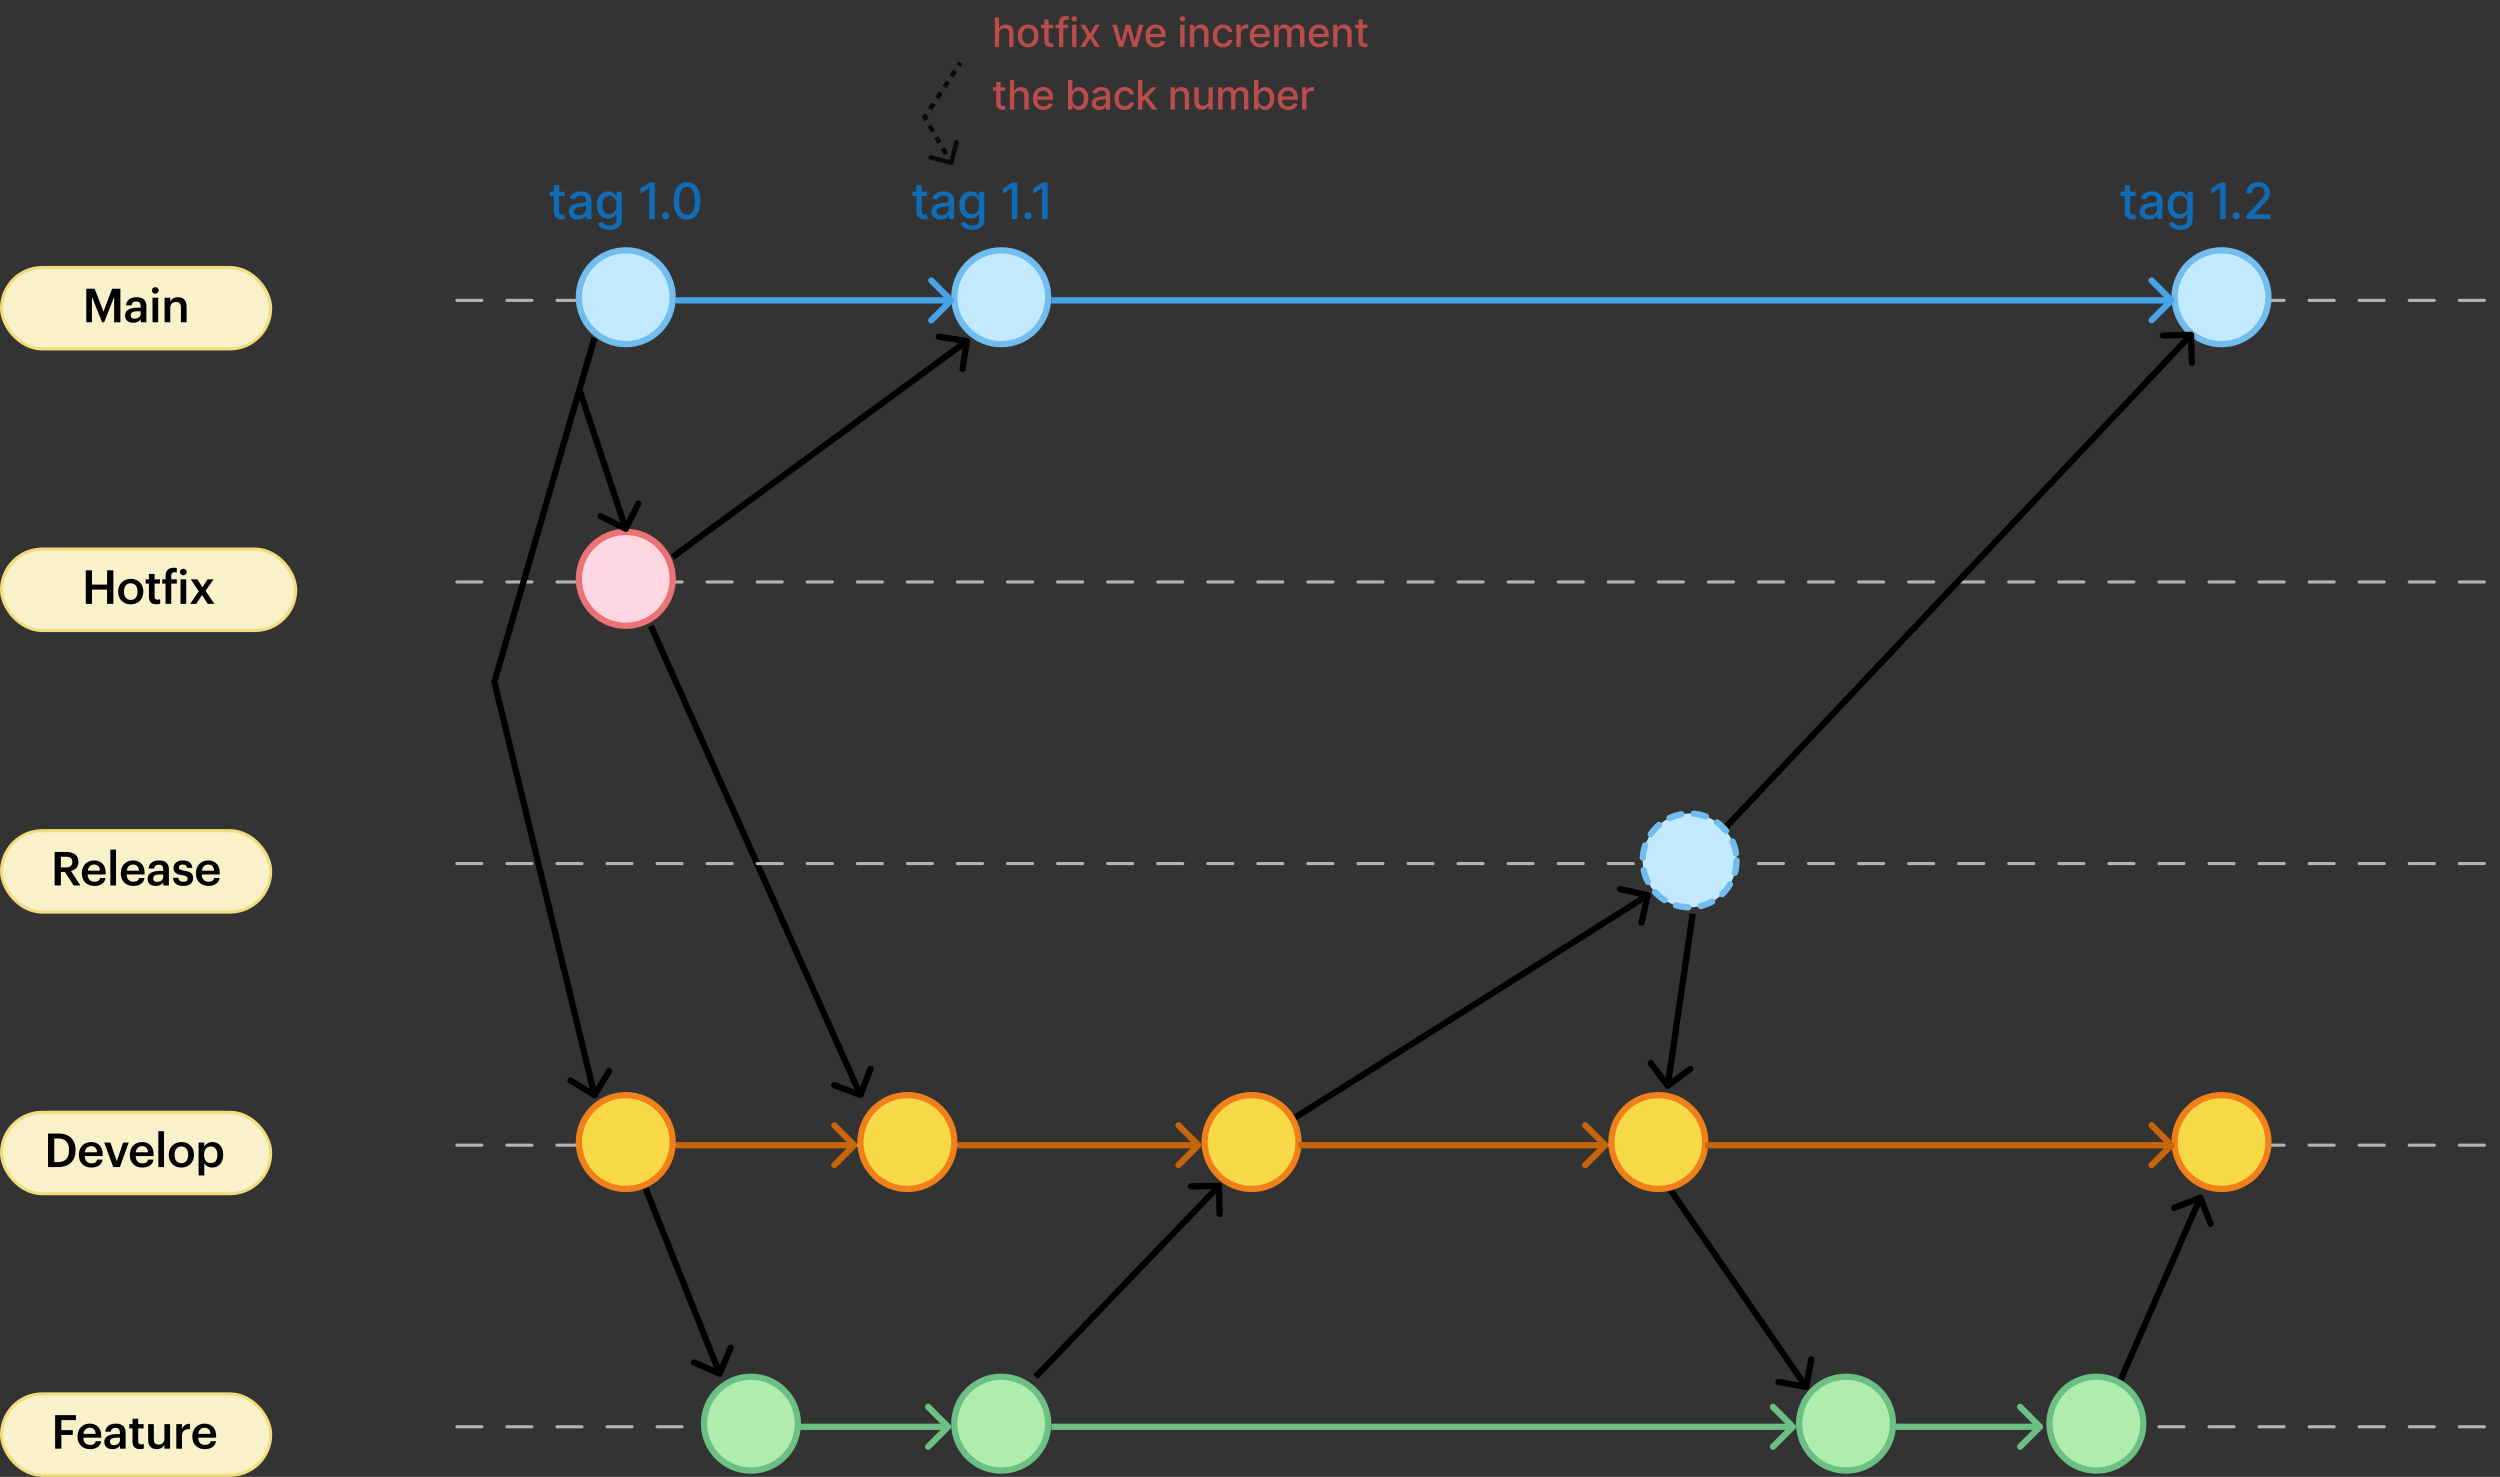 <svg width="799" height="472" viewBox="0 0 799 472" fill="none" xmlns="http://www.w3.org/2000/svg">
<rect x="0" y="0" width="799" height="472" fill="#333333" stroke="none"/>
<rect x="0.5" y="85.5" width="86" height="26" rx="13" fill="#F9F1CA" stroke="#F1DD7D"/>
<path d="M27.582 103V92.275H30.253L33.072 99.595L35.833 92.275H38.472V103H36.477V94.9L33.282 103H32.638L29.383 94.9V103H27.582ZM42.594 103.15C41.154 103.15 39.969 102.46 39.969 100.825C39.969 98.995 41.739 98.335 43.989 98.335H44.964V97.93C44.964 96.88 44.604 96.355 43.539 96.355C42.594 96.355 42.129 96.805 42.039 97.585H40.284C40.434 95.755 41.889 94.99 43.644 94.99C45.399 94.99 46.779 95.71 46.779 97.855V103H44.994V102.04C44.484 102.715 43.794 103.15 42.594 103.15ZM43.029 101.845C44.139 101.845 44.964 101.26 44.964 100.255V99.475H44.034C42.654 99.475 41.769 99.79 41.769 100.75C41.769 101.41 42.129 101.845 43.029 101.845ZM48.739 103V95.155H50.554V103H48.739ZM49.624 93.865C49.024 93.865 48.544 93.415 48.544 92.83C48.544 92.23 49.024 91.78 49.624 91.78C50.224 91.78 50.704 92.23 50.704 92.83C50.704 93.415 50.224 93.865 49.624 93.865ZM52.602 103V95.155H54.416V96.4C54.791 95.635 55.661 94.99 56.952 94.99C58.526 94.99 59.636 95.905 59.636 98.065V103H57.822V98.23C57.822 97.045 57.342 96.505 56.261 96.505C55.242 96.505 54.416 97.135 54.416 98.38V103H52.602Z" fill="black"/>
<path d="M146 96H798" stroke="#B3B3B3" stroke-linecap="round" stroke-linejoin="bevel" stroke-dasharray="8 8"/>
<circle cx="200" cy="95" r="15" fill="#C2E9FD" stroke="#72BDEF" stroke-width="2" stroke-linecap="round"/>
<circle cx="320" cy="95" r="15" fill="#C2E9FD" stroke="#72BDEF" stroke-width="2" stroke-linecap="round"/>
<circle cx="710" cy="95" r="15" fill="#C2E9FD" stroke="#72BDEF" stroke-width="2" stroke-linecap="round"/>
<path d="M304.707 96.707C305.098 96.317 305.098 95.683 304.707 95.293L298.343 88.929C297.953 88.538 297.319 88.538 296.929 88.929C296.538 89.32 296.538 89.953 296.929 90.343L302.586 96L296.929 101.657C296.538 102.047 296.538 102.681 296.929 103.071C297.319 103.462 297.953 103.462 298.343 103.071L304.707 96.707ZM216 97H304V95H216V97Z" fill="#45A3E6"/>
<path d="M694.707 96.707C695.098 96.317 695.098 95.683 694.707 95.293L688.343 88.929C687.953 88.538 687.319 88.538 686.929 88.929C686.538 89.32 686.538 89.953 686.929 90.343L692.586 96L686.929 101.657C686.538 102.047 686.538 102.681 686.929 103.071C687.319 103.462 687.953 103.462 688.343 103.071L694.707 96.707ZM336 97H694V95H336V97Z" fill="#45A3E6"/>
<rect x="0.5" y="175.5" width="94" height="26" rx="13" fill="#F9F1CA"/>
<rect x="0.5" y="175.5" width="94" height="26" rx="13" stroke="#F1DD7D"/>
<path d="M27.412 193V182.275H29.407V186.835H34.221V182.275H36.231V193H34.221V188.44H29.407V193H27.412ZM41.798 191.74C43.148 191.74 43.958 190.735 43.958 189.13V189.025C43.958 187.405 43.148 186.415 41.798 186.415C40.448 186.415 39.623 187.39 39.623 189.01V189.13C39.623 190.735 40.418 191.74 41.798 191.74ZM41.783 193.15C39.473 193.15 37.763 191.545 37.763 189.16V189.04C37.763 186.61 39.488 184.99 41.798 184.99C44.093 184.99 45.818 186.595 45.818 188.995V189.115C45.818 191.56 44.093 193.15 41.783 193.15ZM49.963 193.135C48.403 193.135 47.593 192.295 47.593 190.81V186.52H46.543V185.155H47.593V183.43H49.408V185.155H51.133V186.52H49.408V190.645C49.408 191.335 49.738 191.65 50.308 191.65C50.668 191.65 50.938 191.605 51.193 191.5V192.94C50.908 193.045 50.518 193.135 49.963 193.135ZM52.907 193V186.52H51.842V185.155H52.907V184.105C52.907 182.38 53.852 181.45 55.517 181.45C55.967 181.45 56.222 181.495 56.507 181.585V182.995C56.297 182.905 56.072 182.875 55.742 182.875C55.022 182.875 54.722 183.355 54.722 184.03V185.155H56.507V186.52H54.722V193H52.907ZM57.701 193V185.155H59.516V193H57.701ZM58.586 183.865C57.986 183.865 57.506 183.415 57.506 182.83C57.506 182.23 57.986 181.78 58.586 181.78C59.186 181.78 59.666 182.23 59.666 182.83C59.666 183.415 59.186 183.865 58.586 183.865ZM60.798 193L63.529 188.98L60.978 185.155H63.078L64.713 187.69L66.334 185.155H68.239L65.704 188.845L68.508 193H66.394L64.564 190.165L62.688 193H60.798Z" fill="black"/>
<path d="M146 186H798" stroke="#B3B3B3" stroke-linecap="round" stroke-linejoin="bevel" stroke-dasharray="8 8"/>
<circle cx="200" cy="185" r="15" fill="#FFD7E2" stroke="#EC7375" stroke-width="2" stroke-linecap="round"/>
<path d="M199.553 169.894C200.047 170.141 200.647 169.941 200.894 169.447L204.919 161.397C205.166 160.903 204.966 160.303 204.472 160.056C203.978 159.809 203.377 160.009 203.13 160.503L199.553 167.658L192.397 164.081C191.903 163.834 191.303 164.034 191.056 164.528C190.809 165.022 191.009 165.623 191.503 165.87L199.553 169.894ZM184.051 124.316L199.051 169.316L200.949 168.684L185.949 123.684L184.051 124.316Z" fill="black"/>
<path d="M309.988 109.152C310.072 108.606 309.698 108.095 309.152 108.012L300.256 106.647C299.71 106.563 299.199 106.938 299.116 107.484C299.032 108.03 299.407 108.54 299.952 108.624L307.86 109.837L306.647 117.744C306.563 118.29 306.938 118.801 307.484 118.884C308.03 118.968 308.54 118.593 308.624 118.048L309.988 109.152ZM215.592 178.806L309.592 109.806L308.408 108.194L214.408 177.194L215.592 178.806Z" fill="black"/>
<path d="M274.643 350.934C275.159 351.131 275.737 350.873 275.934 350.357L279.149 341.951C279.347 341.435 279.088 340.857 278.572 340.66C278.057 340.463 277.479 340.721 277.281 341.237L274.423 348.709L266.951 345.851C266.435 345.653 265.857 345.912 265.66 346.428C265.463 346.943 265.721 347.521 266.237 347.719L274.643 350.934ZM207.087 200.408L274.087 350.408L275.913 349.592L208.913 199.592L207.087 200.408Z" fill="black"/>
<path d="M229.606 439.919C230.114 440.137 230.702 439.902 230.919 439.394L234.464 431.122C234.682 430.614 234.447 430.026 233.939 429.809C233.432 429.591 232.844 429.826 232.626 430.334L229.475 437.687L222.122 434.536C221.614 434.318 221.026 434.553 220.809 435.061C220.591 435.568 220.826 436.156 221.334 436.374L229.606 439.919ZM205.072 379.371L229.072 439.371L230.928 438.629L206.928 378.629L205.072 379.371Z" fill="black"/>
<path d="M390.583 378.98C390.571 378.428 390.115 377.989 389.563 378L380.564 378.182C380.012 378.193 379.574 378.65 379.585 379.202C379.596 379.754 380.053 380.193 380.605 380.182L388.603 380.02L388.765 388.018C388.776 388.571 389.233 389.009 389.785 388.998C390.337 388.987 390.776 388.53 390.765 387.978L390.583 378.98ZM331.721 440.693L390.304 379.693L388.862 378.307L330.279 439.307L331.721 440.693Z" fill="black"/>
<path d="M527.589 286.355C527.711 285.817 527.374 285.281 526.835 285.159L518.058 283.168C517.519 283.046 516.984 283.384 516.861 283.922C516.739 284.461 517.077 284.997 517.615 285.119L525.417 286.888L523.648 294.69C523.526 295.229 523.863 295.764 524.402 295.887C524.94 296.009 525.476 295.671 525.598 295.132L527.589 286.355ZM411.533 359.846L527.147 286.98L526.081 285.288L410.467 358.154L411.533 359.846Z" fill="black"/>
<path d="M701.259 106.97C701.244 106.418 700.783 105.983 700.231 105.999L691.235 106.254C690.683 106.27 690.248 106.73 690.264 107.282C690.279 107.834 690.74 108.269 691.292 108.254L699.288 108.027L699.515 116.023C699.531 116.576 699.991 117.01 700.543 116.995C701.095 116.979 701.53 116.519 701.515 115.967L701.259 106.97ZM538.456 279.708L700.987 107.686L699.533 106.312L537.002 278.335L538.456 279.708Z" fill="black"/>
<path d="M532.198 347.598C532.529 348.041 533.155 348.132 533.598 347.802L540.812 342.42C541.254 342.09 541.345 341.463 541.015 341.02C540.685 340.578 540.058 340.487 539.616 340.817L533.204 345.601L528.42 339.188C528.09 338.746 527.463 338.655 527.02 338.985C526.578 339.315 526.487 339.942 526.817 340.384L532.198 347.598ZM540.01 291.856L532.01 346.856L533.99 347.144L541.99 292.144L540.01 291.856Z" fill="black"/>
<path d="M577.087 444.277C577.63 444.378 578.151 444.018 578.251 443.475L579.884 434.625C579.984 434.082 579.625 433.56 579.082 433.46C578.539 433.36 578.017 433.719 577.917 434.262L576.466 442.129L568.599 440.678C568.056 440.578 567.534 440.937 567.434 441.48C567.334 442.023 567.693 442.545 568.236 442.645L577.087 444.277ZM532.176 379.567L576.444 443.861L578.092 442.727L533.824 378.433L532.176 379.567Z" fill="black"/>
<path d="M704.166 382.39C703.964 381.876 703.384 381.622 702.87 381.824L694.489 385.105C693.975 385.306 693.721 385.886 693.923 386.401C694.124 386.915 694.704 387.169 695.218 386.967L702.668 384.051L705.584 391.5C705.786 392.014 706.366 392.268 706.88 392.067C707.394 391.865 707.648 391.285 707.447 390.771L704.166 382.39ZM670.265 460.646L704.151 383.156L702.318 382.354L668.432 459.844L670.265 460.646Z" fill="black"/>
<path d="M158 217.912L157.04 217.633L156.965 217.889L157.028 218.148L158 217.912ZM189.479 350.854C189.951 351.141 190.566 350.992 190.854 350.521L195.54 342.837C195.828 342.366 195.679 341.75 195.207 341.463C194.736 341.175 194.121 341.324 193.833 341.796L189.667 348.626L182.837 344.46C182.366 344.172 181.75 344.321 181.463 344.793C181.175 345.264 181.324 345.879 181.796 346.167L189.479 350.854ZM189.04 107.72L157.04 217.633L158.96 218.192L190.96 108.28L189.04 107.72ZM157.028 218.148L189.028 350.235L190.972 349.765L158.972 217.677L157.028 218.148Z" fill="black"/>
<rect x="0.5" y="265.5" width="86" height="26" rx="13" fill="#F9F1CA" stroke="#F1DD7D"/>
<path d="M17.466 283V272.275H21.066C23.421 272.275 25.071 273.235 25.071 275.425V275.485C25.071 277.165 24.021 278.02 22.686 278.365L25.701 283H23.541L20.736 278.665H19.461V283H17.466ZM19.461 277.24H21.066C22.401 277.24 23.106 276.67 23.106 275.53V275.47C23.106 274.24 22.341 273.82 21.066 273.82H19.461V277.24ZM30.137 283.15C27.827 283.15 26.162 281.635 26.162 279.16V279.04C26.162 276.61 27.827 274.99 30.062 274.99C32.012 274.99 33.767 276.145 33.767 278.95V279.475H28.022C28.082 280.96 28.832 281.8 30.182 281.8C31.277 281.8 31.847 281.365 31.982 280.6H33.737C33.482 282.25 32.147 283.15 30.137 283.15ZM28.052 278.26H31.967C31.877 276.91 31.187 276.31 30.062 276.31C28.967 276.31 28.232 277.045 28.052 278.26ZM35.269 283V271.525H37.084V283H35.269ZM42.581 283.15C40.271 283.15 38.606 281.635 38.606 279.16V279.04C38.606 276.61 40.271 274.99 42.506 274.99C44.456 274.99 46.211 276.145 46.211 278.95V279.475H40.466C40.526 280.96 41.276 281.8 42.626 281.8C43.721 281.8 44.291 281.365 44.426 280.6H46.181C45.926 282.25 44.591 283.15 42.581 283.15ZM40.496 278.26H44.411C44.321 276.91 43.631 276.31 42.506 276.31C41.411 276.31 40.676 277.045 40.496 278.26ZM49.795 283.15C48.355 283.15 47.17 282.46 47.17 280.825C47.17 278.995 48.94 278.335 51.19 278.335H52.165V277.93C52.165 276.88 51.805 276.355 50.74 276.355C49.795 276.355 49.33 276.805 49.24 277.585H47.485C47.635 275.755 49.09 274.99 50.845 274.99C52.6 274.99 53.98 275.71 53.98 277.855V283H52.195V282.04C51.685 282.715 50.995 283.15 49.795 283.15ZM50.23 281.845C51.34 281.845 52.165 281.26 52.165 280.255V279.475H51.235C49.855 279.475 48.97 279.79 48.97 280.75C48.97 281.41 49.33 281.845 50.23 281.845ZM58.581 283.15C56.556 283.15 55.37 282.22 55.295 280.555H57.005C57.096 281.35 57.501 281.815 58.566 281.815C59.541 281.815 59.975 281.47 59.975 280.81C59.975 280.165 59.45 279.925 58.295 279.73C56.225 279.4 55.461 278.815 55.461 277.345C55.461 275.77 56.931 274.99 58.401 274.99C60.005 274.99 61.281 275.59 61.475 277.36H59.795C59.645 276.64 59.24 276.31 58.401 276.31C57.62 276.31 57.156 276.685 57.156 277.24C57.156 277.81 57.531 278.035 58.776 278.245C60.62 278.53 61.715 278.98 61.715 280.645C61.715 282.235 60.59 283.15 58.581 283.15ZM66.593 283.15C64.283 283.15 62.618 281.635 62.618 279.16V279.04C62.618 276.61 64.283 274.99 66.518 274.99C68.468 274.99 70.223 276.145 70.223 278.95V279.475H64.478C64.538 280.96 65.288 281.8 66.638 281.8C67.733 281.8 68.303 281.365 68.438 280.6H70.193C69.938 282.25 68.603 283.15 66.593 283.15ZM64.508 278.26H68.423C68.333 276.91 67.643 276.31 66.518 276.31C65.423 276.31 64.688 277.045 64.508 278.26Z" fill="black"/>
<path d="M146 276H798" stroke="#B3B3B3" stroke-linecap="round" stroke-linejoin="bevel" stroke-dasharray="8 8"/>
<circle cx="540" cy="275" r="15" fill="#C2E9FD" stroke="#72BDEF" stroke-width="2" stroke-linecap="round" stroke-dasharray="4 4"/>
<rect x="0.5" y="355.5" width="86" height="26" rx="13" fill="#F9F1CA" stroke="#F1DD7D"/>
<path d="M17.343 371.425H18.513C20.913 371.425 22.068 370.045 22.068 367.675V367.555C22.068 365.245 21.018 363.85 18.498 363.85H17.343V371.425ZM15.348 373V362.275H18.603C22.338 362.275 24.153 364.405 24.153 367.525V367.66C24.153 370.78 22.338 373 18.573 373H15.348ZM29.191 373.15C26.881 373.15 25.216 371.635 25.216 369.16V369.04C25.216 366.61 26.881 364.99 29.116 364.99C31.066 364.99 32.821 366.145 32.821 368.95V369.475H27.076C27.136 370.96 27.886 371.8 29.236 371.8C30.331 371.8 30.901 371.365 31.036 370.6H32.791C32.536 372.25 31.201 373.15 29.191 373.15ZM27.106 368.26H31.021C30.931 366.91 30.241 366.31 29.116 366.31C28.021 366.31 27.286 367.045 27.106 368.26ZM36.185 373L33.32 365.155H35.27L37.325 371.14L39.35 365.155H41.135L38.3 373H36.185ZM45.472 373.15C43.162 373.15 41.497 371.635 41.497 369.16V369.04C41.497 366.61 43.162 364.99 45.397 364.99C47.347 364.99 49.102 366.145 49.102 368.95V369.475H43.357C43.417 370.96 44.167 371.8 45.517 371.8C46.612 371.8 47.182 371.365 47.317 370.6H49.072C48.817 372.25 47.482 373.15 45.472 373.15ZM43.387 368.26H47.302C47.212 366.91 46.522 366.31 45.397 366.31C44.302 366.31 43.567 367.045 43.387 368.26ZM50.603 373V361.525H52.418V373H50.603ZM57.975 371.74C59.325 371.74 60.135 370.735 60.135 369.13V369.025C60.135 367.405 59.325 366.415 57.975 366.415C56.625 366.415 55.8 367.39 55.8 369.01V369.13C55.8 370.735 56.595 371.74 57.975 371.74ZM57.96 373.15C55.65 373.15 53.94 371.545 53.94 369.16V369.04C53.94 366.61 55.665 364.99 57.975 364.99C60.27 364.99 61.995 366.595 61.995 368.995V369.115C61.995 371.56 60.27 373.15 57.96 373.15ZM63.47 375.685V365.155H65.285V366.415C65.72 365.665 66.695 364.99 67.85 364.99C69.815 364.99 71.33 366.445 71.33 368.98V369.1C71.33 371.62 69.875 373.15 67.85 373.15C66.605 373.15 65.705 372.535 65.285 371.77V375.685H63.47ZM67.4 371.71C68.735 371.71 69.47 370.81 69.47 369.13V369.01C69.47 367.27 68.57 366.415 67.385 366.415C66.125 366.415 65.225 367.27 65.225 369.01V369.13C65.225 370.885 66.08 371.71 67.4 371.71Z" fill="black"/>
<path d="M146 366H798" stroke="#B3B3B3" stroke-linecap="round" stroke-linejoin="bevel" stroke-dasharray="8 8"/>
<circle cx="200" cy="365" r="15" fill="#F7D847" stroke="#F0801A" stroke-width="2" stroke-linecap="round"/>
<circle cx="290" cy="365" r="15" fill="#F7D847" stroke="#F0801A" stroke-width="2" stroke-linecap="round"/>
<circle cx="400" cy="365" r="15" fill="#F7D847" stroke="#F0801A" stroke-width="2" stroke-linecap="round"/>
<circle cx="530" cy="365" r="15" fill="#F7D847" stroke="#F0801A" stroke-width="2" stroke-linecap="round"/>
<circle cx="710" cy="365" r="15" fill="#F7D847" stroke="#F0801A" stroke-width="2" stroke-linecap="round"/>
<rect x="0.5" y="445.5" width="86" height="26" rx="13" fill="#F9F1CA" stroke="#F1DD7D"/>
<path d="M17.611 463V452.275H24.256V453.865H19.606V457.06H23.266V458.605H19.606V463H17.611ZM28.744 463.15C26.434 463.15 24.769 461.635 24.769 459.16V459.04C24.769 456.61 26.434 454.99 28.669 454.99C30.619 454.99 32.374 456.145 32.374 458.95V459.475H26.629C26.689 460.96 27.439 461.8 28.789 461.8C29.884 461.8 30.454 461.365 30.589 460.6H32.344C32.089 462.25 30.754 463.15 28.744 463.15ZM26.659 458.26H30.574C30.484 456.91 29.794 456.31 28.669 456.31C27.574 456.31 26.839 457.045 26.659 458.26ZM35.958 463.15C34.518 463.15 33.333 462.46 33.333 460.825C33.333 458.995 35.103 458.335 37.353 458.335H38.328V457.93C38.328 456.88 37.968 456.355 36.903 456.355C35.958 456.355 35.493 456.805 35.403 457.585H33.648C33.798 455.755 35.253 454.99 37.008 454.99C38.763 454.99 40.143 455.71 40.143 457.855V463H38.358V462.04C37.848 462.715 37.158 463.15 35.958 463.15ZM36.393 461.845C37.503 461.845 38.328 461.26 38.328 460.255V459.475H37.398C36.018 459.475 35.133 459.79 35.133 460.75C35.133 461.41 35.493 461.845 36.393 461.845ZM44.728 463.135C43.169 463.135 42.358 462.295 42.358 460.81V456.52H41.309V455.155H42.358V453.43H44.173V455.155H45.898V456.52H44.173V460.645C44.173 461.335 44.504 461.65 45.074 461.65C45.434 461.65 45.703 461.605 45.959 461.5V462.94C45.673 463.045 45.283 463.135 44.728 463.135ZM50.056 463.15C48.511 463.15 47.356 462.265 47.356 460.18V455.155H49.171V459.97C49.171 461.155 49.666 461.695 50.716 461.695C51.691 461.695 52.546 461.065 52.546 459.82V455.155H54.361V463H52.546V461.77C52.156 462.535 51.331 463.15 50.056 463.15ZM56.348 463V455.155H58.163V456.625C58.658 455.635 59.393 455.05 60.713 455.035V456.73C59.123 456.745 58.163 457.255 58.163 458.92V463H56.348ZM65.448 463.15C63.138 463.15 61.473 461.635 61.473 459.16V459.04C61.473 456.61 63.138 454.99 65.373 454.99C67.323 454.99 69.078 456.145 69.078 458.95V459.475H63.333C63.393 460.96 64.143 461.8 65.493 461.8C66.588 461.8 67.158 461.365 67.293 460.6H69.048C68.793 462.25 67.458 463.15 65.448 463.15ZM63.363 458.26H67.278C67.188 456.91 66.498 456.31 65.373 456.31C64.278 456.31 63.543 457.045 63.363 458.26Z" fill="black"/>
<path d="M146 456H798" stroke="#B3B3B3" stroke-linecap="round" stroke-linejoin="bevel" stroke-dasharray="8 8"/>
<path d="M303.707 456.707C304.098 456.317 304.098 455.683 303.707 455.293L297.343 448.929C296.953 448.538 296.319 448.538 295.929 448.929C295.538 449.319 295.538 449.953 295.929 450.343L301.586 456L295.929 461.657C295.538 462.047 295.538 462.681 295.929 463.071C296.319 463.462 296.953 463.462 297.343 463.071L303.707 456.707ZM246 457H303V455H246V457Z" fill="#6CC083"/>
<path d="M652.707 456.707C653.098 456.317 653.098 455.683 652.707 455.293L646.343 448.929C645.953 448.538 645.319 448.538 644.929 448.929C644.538 449.319 644.538 449.953 644.929 450.343L650.586 456L644.929 461.657C644.538 462.047 644.538 462.681 644.929 463.071C645.319 463.462 645.953 463.462 646.343 463.071L652.707 456.707ZM595 457H652V455H595V457Z" fill="#6CC083"/>
<path d="M573.707 456.707C574.098 456.317 574.098 455.683 573.707 455.293L567.343 448.929C566.953 448.538 566.319 448.538 565.929 448.929C565.538 449.319 565.538 449.953 565.929 450.343L571.586 456L565.929 461.657C565.538 462.047 565.538 462.681 565.929 463.071C566.319 463.462 566.953 463.462 567.343 463.071L573.707 456.707ZM336 457H573V455H336V457Z" fill="#6CC083"/>
<circle cx="240" cy="455" r="15" fill="#AEEDAE" stroke="#6CC083" stroke-width="2" stroke-linecap="round"/>
<circle cx="320" cy="455" r="15" fill="#AEEDAE" stroke="#6CC083" stroke-width="2" stroke-linecap="round"/>
<circle cx="590" cy="455" r="15" fill="#AEEDAE" stroke="#6CC083" stroke-width="2" stroke-linecap="round"/>
<circle cx="670" cy="455" r="15" fill="#AEEDAE" stroke="#6CC083" stroke-width="2" stroke-linecap="round"/>
<path d="M180.494 61.273V62.636H175.727V61.273H180.494ZM177.005 59.182H178.704V67.438C178.704 67.767 178.753 68.015 178.852 68.182C178.95 68.345 179.077 68.456 179.233 68.517C179.392 68.574 179.564 68.602 179.75 68.602C179.886 68.602 180.005 68.593 180.108 68.574C180.21 68.555 180.289 68.54 180.346 68.528L180.653 69.932C180.555 69.97 180.414 70.008 180.233 70.046C180.051 70.087 179.823 70.11 179.551 70.114C179.104 70.121 178.687 70.042 178.301 69.875C177.914 69.708 177.602 69.451 177.363 69.102C177.125 68.754 177.005 68.316 177.005 67.79V59.182ZM184.737 70.193C184.184 70.193 183.684 70.091 183.237 69.886C182.79 69.678 182.436 69.377 182.174 68.983C181.917 68.589 181.788 68.106 181.788 67.534C181.788 67.042 181.883 66.636 182.072 66.318C182.262 66 182.517 65.748 182.839 65.562C183.161 65.377 183.521 65.237 183.919 65.142C184.316 65.047 184.722 64.975 185.135 64.926C185.657 64.865 186.082 64.816 186.407 64.778C186.733 64.737 186.97 64.671 187.118 64.579C187.265 64.489 187.339 64.341 187.339 64.136V64.097C187.339 63.6 187.199 63.216 186.919 62.943C186.642 62.67 186.229 62.534 185.68 62.534C185.108 62.534 184.657 62.661 184.328 62.915C184.002 63.165 183.777 63.443 183.652 63.75L182.055 63.386C182.245 62.856 182.521 62.428 182.885 62.102C183.252 61.773 183.674 61.534 184.152 61.386C184.629 61.235 185.131 61.159 185.657 61.159C186.006 61.159 186.375 61.201 186.765 61.284C187.159 61.364 187.527 61.511 187.868 61.727C188.212 61.943 188.495 62.252 188.714 62.653C188.934 63.051 189.044 63.568 189.044 64.204V70H187.385V68.807H187.316C187.207 69.026 187.042 69.242 186.822 69.454C186.602 69.667 186.32 69.843 185.976 69.983C185.631 70.123 185.218 70.193 184.737 70.193ZM185.106 68.829C185.576 68.829 185.977 68.737 186.311 68.551C186.648 68.365 186.904 68.123 187.078 67.824C187.256 67.521 187.345 67.197 187.345 66.852V65.727C187.284 65.788 187.167 65.845 186.993 65.898C186.822 65.947 186.627 65.99 186.407 66.028C186.188 66.062 185.974 66.095 185.765 66.125C185.557 66.151 185.383 66.174 185.243 66.193C184.913 66.235 184.612 66.305 184.339 66.403C184.07 66.502 183.854 66.644 183.691 66.829C183.532 67.011 183.453 67.254 183.453 67.557C183.453 67.977 183.608 68.296 183.919 68.511C184.229 68.724 184.625 68.829 185.106 68.829ZM194.79 73.454C194.096 73.454 193.5 73.364 193 73.182C192.504 73 192.098 72.76 191.784 72.46C191.47 72.161 191.235 71.833 191.079 71.477L192.54 70.875C192.642 71.042 192.778 71.218 192.949 71.403C193.123 71.593 193.358 71.754 193.653 71.886C193.953 72.019 194.337 72.085 194.807 72.085C195.451 72.085 195.983 71.928 196.403 71.614C196.824 71.303 197.034 70.807 197.034 70.125V68.409H196.926C196.824 68.595 196.676 68.801 196.483 69.028C196.293 69.256 196.032 69.453 195.699 69.619C195.365 69.786 194.932 69.869 194.398 69.869C193.708 69.869 193.087 69.708 192.534 69.386C191.985 69.061 191.549 68.581 191.227 67.949C190.909 67.312 190.75 66.53 190.75 65.602C190.75 64.674 190.907 63.879 191.221 63.216C191.54 62.553 191.975 62.045 192.528 61.693C193.081 61.337 193.708 61.159 194.409 61.159C194.951 61.159 195.388 61.25 195.721 61.432C196.055 61.61 196.314 61.818 196.5 62.057C196.689 62.295 196.835 62.506 196.937 62.688H197.062V61.273H198.727V70.193C198.727 70.943 198.553 71.559 198.204 72.04C197.856 72.521 197.384 72.877 196.79 73.108C196.199 73.339 195.532 73.454 194.79 73.454ZM194.773 68.46C195.261 68.46 195.674 68.347 196.011 68.119C196.352 67.888 196.61 67.559 196.784 67.131C196.962 66.699 197.051 66.182 197.051 65.579C197.051 64.992 196.964 64.475 196.79 64.028C196.615 63.581 196.36 63.233 196.023 62.983C195.685 62.729 195.269 62.602 194.773 62.602C194.261 62.602 193.835 62.735 193.494 63C193.153 63.261 192.896 63.617 192.721 64.068C192.551 64.519 192.466 65.023 192.466 65.579C192.466 66.151 192.553 66.653 192.727 67.085C192.901 67.517 193.159 67.854 193.5 68.097C193.845 68.339 194.269 68.46 194.773 68.46ZM209.28 58.364V70H207.519V60.125H207.45L204.666 61.943V60.261L207.57 58.364H209.28ZM212.722 70.108C212.411 70.108 212.144 69.998 211.921 69.778C211.697 69.555 211.585 69.286 211.585 68.972C211.585 68.661 211.697 68.396 211.921 68.176C212.144 67.953 212.411 67.841 212.722 67.841C213.032 67.841 213.3 67.953 213.523 68.176C213.746 68.396 213.858 68.661 213.858 68.972C213.858 69.18 213.805 69.371 213.699 69.546C213.597 69.716 213.46 69.852 213.29 69.954C213.12 70.057 212.93 70.108 212.722 70.108ZM219.564 70.193C218.667 70.189 217.9 69.953 217.263 69.483C216.627 69.013 216.14 68.329 215.803 67.432C215.466 66.534 215.297 65.453 215.297 64.188C215.297 62.926 215.466 61.849 215.803 60.955C216.144 60.061 216.633 59.379 217.269 58.909C217.909 58.439 218.674 58.205 219.564 58.205C220.454 58.205 221.218 58.441 221.854 58.915C222.49 59.385 222.977 60.066 223.314 60.96C223.655 61.85 223.826 62.926 223.826 64.188C223.826 65.456 223.657 66.54 223.32 67.438C222.983 68.331 222.496 69.015 221.86 69.489C221.223 69.958 220.458 70.193 219.564 70.193ZM219.564 68.676C220.352 68.676 220.968 68.292 221.411 67.523C221.858 66.754 222.081 65.642 222.081 64.188C222.081 63.222 221.979 62.405 221.775 61.739C221.574 61.068 221.284 60.561 220.905 60.216C220.53 59.867 220.083 59.693 219.564 59.693C218.78 59.693 218.165 60.08 217.718 60.852C217.271 61.625 217.045 62.737 217.042 64.188C217.042 65.157 217.142 65.977 217.343 66.648C217.547 67.314 217.837 67.82 218.212 68.165C218.587 68.506 219.038 68.676 219.564 68.676Z" fill="#106CB7"/>
<path d="M296.369 61.273V62.636H291.602V61.273H296.369ZM292.88 59.182H294.579V67.438C294.579 67.767 294.628 68.015 294.727 68.182C294.825 68.345 294.952 68.456 295.108 68.517C295.267 68.574 295.439 68.602 295.625 68.602C295.761 68.602 295.88 68.593 295.983 68.574C296.085 68.555 296.164 68.54 296.221 68.528L296.528 69.932C296.43 69.97 296.289 70.008 296.108 70.046C295.926 70.087 295.698 70.11 295.426 70.114C294.979 70.121 294.562 70.042 294.176 69.875C293.789 69.708 293.477 69.451 293.238 69.102C293 68.754 292.88 68.316 292.88 67.79V59.182ZM300.612 70.193C300.059 70.193 299.559 70.091 299.112 69.886C298.665 69.678 298.311 69.377 298.049 68.983C297.792 68.589 297.663 68.106 297.663 67.534C297.663 67.042 297.758 66.636 297.947 66.318C298.137 66 298.392 65.748 298.714 65.562C299.036 65.377 299.396 65.237 299.794 65.142C300.191 65.047 300.597 64.975 301.01 64.926C301.532 64.865 301.957 64.816 302.282 64.778C302.608 64.737 302.845 64.671 302.993 64.579C303.14 64.489 303.214 64.341 303.214 64.136V64.097C303.214 63.6 303.074 63.216 302.794 62.943C302.517 62.67 302.104 62.534 301.555 62.534C300.983 62.534 300.532 62.661 300.203 62.915C299.877 63.165 299.652 63.443 299.527 63.75L297.93 63.386C298.12 62.856 298.396 62.428 298.76 62.102C299.127 61.773 299.549 61.534 300.027 61.386C300.504 61.235 301.006 61.159 301.532 61.159C301.881 61.159 302.25 61.201 302.64 61.284C303.034 61.364 303.402 61.511 303.743 61.727C304.087 61.943 304.37 62.252 304.589 62.653C304.809 63.051 304.919 63.568 304.919 64.204V70H303.26V68.807H303.191C303.082 69.026 302.917 69.242 302.697 69.454C302.477 69.667 302.195 69.843 301.851 69.983C301.506 70.123 301.093 70.193 300.612 70.193ZM300.981 68.829C301.451 68.829 301.852 68.737 302.186 68.551C302.523 68.365 302.779 68.123 302.953 67.824C303.131 67.521 303.22 67.197 303.22 66.852V65.727C303.159 65.788 303.042 65.845 302.868 65.898C302.697 65.947 302.502 65.99 302.282 66.028C302.063 66.062 301.849 66.095 301.64 66.125C301.432 66.151 301.258 66.174 301.118 66.193C300.788 66.235 300.487 66.305 300.214 66.403C299.945 66.502 299.729 66.644 299.566 66.829C299.407 67.011 299.328 67.254 299.328 67.557C299.328 67.977 299.483 68.296 299.794 68.511C300.104 68.724 300.5 68.829 300.981 68.829ZM310.665 73.454C309.971 73.454 309.375 73.364 308.875 73.182C308.379 73 307.973 72.76 307.659 72.46C307.345 72.161 307.11 71.833 306.954 71.477L308.415 70.875C308.517 71.042 308.653 71.218 308.824 71.403C308.998 71.593 309.233 71.754 309.528 71.886C309.828 72.019 310.212 72.085 310.682 72.085C311.326 72.085 311.858 71.928 312.278 71.614C312.699 71.303 312.909 70.807 312.909 70.125V68.409H312.801C312.699 68.595 312.551 68.801 312.358 69.028C312.168 69.256 311.907 69.453 311.574 69.619C311.24 69.786 310.807 69.869 310.273 69.869C309.583 69.869 308.962 69.708 308.409 69.386C307.86 69.061 307.424 68.581 307.102 67.949C306.784 67.312 306.625 66.53 306.625 65.602C306.625 64.674 306.782 63.879 307.096 63.216C307.415 62.553 307.85 62.045 308.403 61.693C308.956 61.337 309.583 61.159 310.284 61.159C310.826 61.159 311.263 61.25 311.596 61.432C311.93 61.61 312.189 61.818 312.375 62.057C312.564 62.295 312.71 62.506 312.812 62.688H312.937V61.273H314.602V70.193C314.602 70.943 314.428 71.559 314.079 72.04C313.731 72.521 313.259 72.877 312.665 73.108C312.074 73.339 311.407 73.454 310.665 73.454ZM310.648 68.46C311.136 68.46 311.549 68.347 311.886 68.119C312.227 67.888 312.485 67.559 312.659 67.131C312.837 66.699 312.926 66.182 312.926 65.579C312.926 64.992 312.839 64.475 312.665 64.028C312.49 63.581 312.235 63.233 311.898 62.983C311.56 62.729 311.144 62.602 310.648 62.602C310.136 62.602 309.71 62.735 309.369 63C309.028 63.261 308.771 63.617 308.596 64.068C308.426 64.519 308.341 65.023 308.341 65.579C308.341 66.151 308.428 66.653 308.602 67.085C308.776 67.517 309.034 67.854 309.375 68.097C309.72 68.339 310.144 68.46 310.648 68.46ZM325.155 58.364V70H323.394V60.125H323.325L320.541 61.943V60.261L323.445 58.364H325.155ZM328.597 70.108C328.286 70.108 328.019 69.998 327.796 69.778C327.572 69.555 327.46 69.286 327.46 68.972C327.46 68.661 327.572 68.396 327.796 68.176C328.019 67.953 328.286 67.841 328.597 67.841C328.907 67.841 329.175 67.953 329.398 68.176C329.621 68.396 329.733 68.661 329.733 68.972C329.733 69.18 329.68 69.371 329.574 69.546C329.472 69.716 329.335 69.852 329.165 69.954C328.995 70.057 328.805 70.108 328.597 70.108ZM334.819 58.364V70H333.057V60.125H332.989L330.205 61.943V60.261L333.108 58.364H334.819Z" fill="#106CB7"/>
<path d="M682.541 61.273V62.636H677.774V61.273H682.541ZM679.052 59.182H680.751V67.438C680.751 67.767 680.8 68.015 680.899 68.182C680.997 68.345 681.124 68.456 681.279 68.517C681.439 68.574 681.611 68.602 681.796 68.602C681.933 68.602 682.052 68.593 682.154 68.574C682.257 68.555 682.336 68.54 682.393 68.528L682.7 69.932C682.601 69.97 682.461 70.008 682.279 70.046C682.098 70.087 681.87 70.11 681.598 70.114C681.151 70.121 680.734 70.042 680.348 69.875C679.961 69.708 679.649 69.451 679.41 69.102C679.171 68.754 679.052 68.316 679.052 67.79V59.182ZM686.784 70.193C686.231 70.193 685.731 70.091 685.284 69.886C684.837 69.678 684.483 69.377 684.221 68.983C683.964 68.589 683.835 68.106 683.835 67.534C683.835 67.042 683.93 66.636 684.119 66.318C684.308 66 684.564 65.748 684.886 65.562C685.208 65.377 685.568 65.237 685.966 65.142C686.363 65.047 686.769 64.975 687.182 64.926C687.704 64.865 688.129 64.816 688.454 64.778C688.78 64.737 689.017 64.671 689.164 64.579C689.312 64.489 689.386 64.341 689.386 64.136V64.097C689.386 63.6 689.246 63.216 688.966 62.943C688.689 62.67 688.276 62.534 687.727 62.534C687.155 62.534 686.704 62.661 686.375 62.915C686.049 63.165 685.824 63.443 685.699 63.75L684.102 63.386C684.291 62.856 684.568 62.428 684.932 62.102C685.299 61.773 685.721 61.534 686.199 61.386C686.676 61.235 687.178 61.159 687.704 61.159C688.053 61.159 688.422 61.201 688.812 61.284C689.206 61.364 689.574 61.511 689.914 61.727C690.259 61.943 690.541 62.252 690.761 62.653C690.981 63.051 691.091 63.568 691.091 64.204V70H689.432V68.807H689.363C689.254 69.026 689.089 69.242 688.869 69.454C688.649 69.667 688.367 69.843 688.022 69.983C687.678 70.123 687.265 70.193 686.784 70.193ZM687.153 68.829C687.623 68.829 688.024 68.737 688.358 68.551C688.695 68.365 688.95 68.123 689.125 67.824C689.303 67.521 689.392 67.197 689.392 66.852V65.727C689.331 65.788 689.214 65.845 689.039 65.898C688.869 65.947 688.674 65.99 688.454 66.028C688.235 66.062 688.021 66.095 687.812 66.125C687.604 66.151 687.43 66.174 687.289 66.193C686.96 66.235 686.659 66.305 686.386 66.403C686.117 66.502 685.901 66.644 685.738 66.829C685.579 67.011 685.5 67.254 685.5 67.557C685.5 67.977 685.655 68.296 685.966 68.511C686.276 68.724 686.672 68.829 687.153 68.829ZM696.837 73.454C696.143 73.454 695.547 73.364 695.047 73.182C694.551 73 694.145 72.76 693.831 72.46C693.516 72.161 693.282 71.833 693.126 71.477L694.587 70.875C694.689 71.042 694.825 71.218 694.996 71.403C695.17 71.593 695.405 71.754 695.7 71.886C695.999 72.019 696.384 72.085 696.854 72.085C697.497 72.085 698.03 71.928 698.45 71.614C698.871 71.303 699.081 70.807 699.081 70.125V68.409H698.973C698.871 68.595 698.723 68.801 698.53 69.028C698.34 69.256 698.079 69.453 697.746 69.619C697.412 69.786 696.979 69.869 696.444 69.869C695.755 69.869 695.134 69.708 694.581 69.386C694.032 69.061 693.596 68.581 693.274 67.949C692.956 67.312 692.797 66.53 692.797 65.602C692.797 64.674 692.954 63.879 693.268 63.216C693.587 62.553 694.022 62.045 694.575 61.693C695.128 61.337 695.755 61.159 696.456 61.159C696.997 61.159 697.435 61.25 697.768 61.432C698.102 61.61 698.361 61.818 698.547 62.057C698.736 62.295 698.882 62.506 698.984 62.688H699.109V61.273H700.774V70.193C700.774 70.943 700.6 71.559 700.251 72.04C699.903 72.521 699.431 72.877 698.837 73.108C698.246 73.339 697.579 73.454 696.837 73.454ZM696.819 68.46C697.308 68.46 697.721 68.347 698.058 68.119C698.399 67.888 698.657 67.559 698.831 67.131C699.009 66.699 699.098 66.182 699.098 65.579C699.098 64.992 699.011 64.475 698.837 64.028C698.662 63.581 698.407 63.233 698.069 62.983C697.732 62.729 697.316 62.602 696.819 62.602C696.308 62.602 695.882 62.735 695.541 63C695.2 63.261 694.943 63.617 694.768 64.068C694.598 64.519 694.513 65.023 694.513 65.579C694.513 66.151 694.6 66.653 694.774 67.085C694.948 67.517 695.206 67.854 695.547 68.097C695.891 68.339 696.316 68.46 696.819 68.46ZM711.327 58.364V70H709.565V60.125H709.497L706.713 61.943V60.261L709.617 58.364H711.327ZM714.769 70.108C714.458 70.108 714.191 69.998 713.968 69.778C713.744 69.555 713.632 69.286 713.632 68.972C713.632 68.661 713.744 68.396 713.968 68.176C714.191 67.953 714.458 67.841 714.769 67.841C715.079 67.841 715.346 67.953 715.57 68.176C715.793 68.396 715.905 68.661 715.905 68.972C715.905 69.18 715.852 69.371 715.746 69.546C715.644 69.716 715.507 69.852 715.337 69.954C715.166 70.057 714.977 70.108 714.769 70.108ZM717.982 70V68.727L721.919 64.648C722.34 64.204 722.686 63.816 722.959 63.483C723.236 63.146 723.442 62.826 723.579 62.523C723.715 62.22 723.783 61.898 723.783 61.557C723.783 61.17 723.692 60.837 723.51 60.557C723.329 60.273 723.08 60.055 722.766 59.903C722.452 59.748 722.097 59.67 721.704 59.67C721.287 59.67 720.923 59.756 720.613 59.926C720.302 60.097 720.063 60.337 719.897 60.648C719.73 60.958 719.647 61.322 719.647 61.739H717.971C717.971 61.03 718.133 60.411 718.459 59.881C718.785 59.35 719.232 58.939 719.8 58.648C720.368 58.352 721.014 58.205 721.738 58.205C722.469 58.205 723.113 58.35 723.669 58.642C724.23 58.93 724.668 59.324 724.982 59.824C725.296 60.32 725.454 60.881 725.454 61.506C725.454 61.938 725.372 62.36 725.209 62.773C725.05 63.186 724.772 63.646 724.374 64.153C723.976 64.657 723.423 65.269 722.715 65.989L720.402 68.409V68.494H725.641V70H717.982Z" fill="#106CB7"/>
<path d="M319.308 10.79V15H317.928V5.545H319.29V9.063H319.377C319.544 8.682 319.798 8.378 320.139 8.154C320.481 7.929 320.927 7.817 321.478 7.817C321.964 7.817 322.389 7.917 322.752 8.117C323.118 8.317 323.402 8.615 323.602 9.012C323.805 9.406 323.906 9.899 323.906 10.49V15H322.526V10.656C322.526 10.136 322.392 9.733 322.124 9.446C321.857 9.157 321.484 9.012 321.007 9.012C320.681 9.012 320.388 9.082 320.13 9.22C319.875 9.359 319.673 9.562 319.525 9.83C319.381 10.094 319.308 10.414 319.308 10.79ZM328.592 15.143C327.927 15.143 327.347 14.991 326.852 14.686C326.356 14.381 325.971 13.955 325.698 13.407C325.424 12.86 325.287 12.219 325.287 11.487C325.287 10.751 325.424 10.108 325.698 9.557C325.971 9.006 326.356 8.578 326.852 8.274C327.347 7.969 327.927 7.817 328.592 7.817C329.257 7.817 329.837 7.969 330.332 8.274C330.828 8.578 331.213 9.006 331.487 9.557C331.761 10.108 331.897 10.751 331.897 11.487C331.897 12.219 331.761 12.86 331.487 13.407C331.213 13.955 330.828 14.381 330.332 14.686C329.837 14.991 329.257 15.143 328.592 15.143ZM328.597 13.984C329.028 13.984 329.385 13.87 329.668 13.643C329.951 13.415 330.16 13.112 330.296 12.733C330.434 12.355 330.503 11.938 330.503 11.482C330.503 11.03 330.434 10.614 330.296 10.236C330.16 9.854 329.951 9.548 329.668 9.317C329.385 9.086 329.028 8.971 328.597 8.971C328.163 8.971 327.803 9.086 327.516 9.317C327.233 9.548 327.022 9.854 326.884 10.236C326.749 10.614 326.681 11.03 326.681 11.482C326.681 11.938 326.749 12.355 326.884 12.733C327.022 13.112 327.233 13.415 327.516 13.643C327.803 13.87 328.163 13.984 328.597 13.984ZM336.605 7.909V9.017H332.732V7.909H336.605ZM333.771 6.21H335.151V12.918C335.151 13.186 335.191 13.387 335.271 13.523C335.351 13.655 335.454 13.746 335.58 13.795C335.71 13.841 335.85 13.864 336 13.864C336.111 13.864 336.208 13.857 336.291 13.841C336.374 13.826 336.439 13.814 336.485 13.804L336.735 14.945C336.654 14.975 336.541 15.006 336.393 15.037C336.245 15.071 336.061 15.089 335.839 15.092C335.476 15.098 335.137 15.034 334.823 14.898C334.509 14.763 334.255 14.554 334.062 14.271C333.868 13.988 333.771 13.632 333.771 13.204V6.21ZM341.364 7.909V9.017H337.357V7.909H341.364ZM338.455 15V7.087C338.455 6.644 338.552 6.276 338.746 5.984C338.94 5.689 339.197 5.469 339.517 5.324C339.837 5.176 340.185 5.102 340.561 5.102C340.838 5.102 341.074 5.125 341.271 5.172C341.468 5.215 341.615 5.255 341.71 5.292L341.387 6.409C341.322 6.39 341.239 6.369 341.138 6.344C341.036 6.316 340.913 6.303 340.768 6.303C340.433 6.303 340.193 6.386 340.048 6.552C339.907 6.718 339.836 6.958 339.836 7.272V15H338.455ZM342.645 15V7.909H344.025V15H342.645ZM343.342 6.815C343.102 6.815 342.896 6.735 342.723 6.575C342.554 6.412 342.47 6.218 342.47 5.993C342.47 5.766 342.554 5.572 342.723 5.412C342.896 5.248 343.102 5.167 343.342 5.167C343.582 5.167 343.787 5.248 343.956 5.412C344.128 5.572 344.215 5.766 344.215 5.993C344.215 6.218 344.128 6.412 343.956 6.575C343.787 6.735 343.582 6.815 343.342 6.815ZM346.829 7.909L348.394 10.67L349.973 7.909H351.482L349.271 11.454L351.501 15H349.991L348.394 12.35L346.801 15H345.287L347.494 11.454L345.315 7.909H346.829ZM357.591 15L355.505 7.909H356.931L358.321 13.117H358.39L359.784 7.909H361.21L362.595 13.093H362.665L364.045 7.909H365.471L363.389 15H361.981L360.541 9.88H360.435L358.995 15H357.591ZM369.479 15.143C368.78 15.143 368.178 14.994 367.674 14.695C367.172 14.394 366.784 13.97 366.51 13.426C366.239 12.878 366.104 12.236 366.104 11.501C366.104 10.774 366.239 10.134 366.51 9.58C366.784 9.026 367.166 8.594 367.655 8.283C368.148 7.972 368.723 7.817 369.382 7.817C369.782 7.817 370.17 7.883 370.545 8.015C370.921 8.148 371.258 8.355 371.556 8.638C371.855 8.922 372.09 9.289 372.262 9.742C372.435 10.191 372.521 10.738 372.521 11.381V11.87H366.884V10.836H371.168C371.168 10.473 371.094 10.151 370.947 9.871C370.799 9.588 370.591 9.365 370.324 9.202C370.059 9.039 369.748 8.957 369.391 8.957C369.003 8.957 368.665 9.052 368.375 9.243C368.089 9.431 367.868 9.677 367.711 9.982C367.557 10.284 367.48 10.611 367.48 10.965V11.773C367.48 12.247 367.563 12.65 367.729 12.983C367.898 13.315 368.134 13.569 368.435 13.744C368.737 13.917 369.089 14.003 369.493 14.003C369.754 14.003 369.993 13.966 370.208 13.892C370.424 13.815 370.61 13.701 370.767 13.55C370.924 13.4 371.044 13.213 371.127 12.992L372.433 13.227C372.329 13.612 372.141 13.949 371.87 14.238C371.602 14.524 371.265 14.748 370.859 14.908C370.456 15.065 369.996 15.143 369.479 15.143ZM377.207 15V7.909H378.587V15H377.207ZM377.904 6.815C377.664 6.815 377.458 6.735 377.285 6.575C377.116 6.412 377.031 6.218 377.031 5.993C377.031 5.766 377.116 5.572 377.285 5.412C377.458 5.248 377.664 5.167 377.904 5.167C378.144 5.167 378.349 5.248 378.518 5.412C378.69 5.572 378.776 5.766 378.776 5.993C378.776 6.218 378.69 6.412 378.518 6.575C378.349 6.735 378.144 6.815 377.904 6.815ZM381.682 10.79V15H380.301V7.909H381.626V9.063H381.714C381.877 8.688 382.132 8.386 382.48 8.158C382.831 7.931 383.273 7.817 383.805 7.817C384.288 7.817 384.711 7.918 385.075 8.121C385.438 8.322 385.719 8.62 385.919 9.017C386.119 9.414 386.22 9.905 386.22 10.49V15H384.839V10.656C384.839 10.142 384.705 9.74 384.438 9.451C384.17 9.159 383.802 9.012 383.334 9.012C383.014 9.012 382.729 9.082 382.48 9.22C382.234 9.359 382.039 9.562 381.894 9.83C381.752 10.094 381.682 10.414 381.682 10.79ZM390.915 15.143C390.228 15.143 389.637 14.988 389.142 14.677C388.649 14.363 388.271 13.931 388.006 13.38C387.742 12.829 387.609 12.198 387.609 11.487C387.609 10.767 387.745 10.131 388.015 9.58C388.286 9.026 388.668 8.594 389.16 8.283C389.653 7.972 390.233 7.817 390.901 7.817C391.439 7.817 391.919 7.917 392.341 8.117C392.763 8.314 393.103 8.591 393.361 8.948C393.623 9.305 393.778 9.722 393.828 10.199H392.484C392.41 9.866 392.241 9.58 391.976 9.34C391.715 9.1 391.364 8.98 390.924 8.98C390.539 8.98 390.202 9.082 389.913 9.285C389.627 9.485 389.403 9.771 389.243 10.143C389.083 10.513 389.003 10.95 389.003 11.454C389.003 11.972 389.082 12.418 389.239 12.793C389.396 13.169 389.617 13.46 389.904 13.666C390.193 13.872 390.533 13.975 390.924 13.975C391.185 13.975 391.422 13.927 391.635 13.832C391.85 13.733 392.03 13.594 392.175 13.412C392.323 13.23 392.426 13.012 392.484 12.756H393.828C393.778 13.215 393.629 13.624 393.38 13.984C393.13 14.345 392.797 14.628 392.378 14.834C391.963 15.04 391.475 15.143 390.915 15.143ZM395.161 15V7.909H396.495V9.036H396.569C396.698 8.654 396.926 8.354 397.252 8.135C397.581 7.914 397.954 7.803 398.369 7.803C398.455 7.803 398.557 7.806 398.674 7.812C398.794 7.818 398.888 7.826 398.955 7.835V9.156C398.9 9.14 398.802 9.123 398.66 9.105C398.518 9.083 398.377 9.072 398.235 9.072C397.909 9.072 397.618 9.142 397.363 9.28C397.11 9.416 396.91 9.605 396.763 9.848C396.615 10.088 396.541 10.362 396.541 10.67V15H395.161ZM402.809 15.143C402.111 15.143 401.509 14.994 401.004 14.695C400.502 14.394 400.115 13.97 399.841 13.426C399.57 12.878 399.435 12.236 399.435 11.501C399.435 10.774 399.57 10.134 399.841 9.58C400.115 9.026 400.496 8.594 400.986 8.283C401.478 7.972 402.054 7.817 402.712 7.817C403.112 7.817 403.5 7.883 403.876 8.015C404.251 8.148 404.588 8.355 404.887 8.638C405.185 8.922 405.421 9.289 405.593 9.742C405.765 10.191 405.851 10.738 405.851 11.381V11.87H400.215V10.836H404.499C404.499 10.473 404.425 10.151 404.277 9.871C404.129 9.588 403.922 9.365 403.654 9.202C403.389 9.039 403.078 8.957 402.721 8.957C402.334 8.957 401.995 9.052 401.706 9.243C401.42 9.431 401.198 9.677 401.041 9.982C400.887 10.284 400.81 10.611 400.81 10.965V11.773C400.81 12.247 400.893 12.65 401.06 12.983C401.229 13.315 401.464 13.569 401.766 13.744C402.067 13.917 402.42 14.003 402.823 14.003C403.085 14.003 403.323 13.966 403.539 13.892C403.754 13.815 403.94 13.701 404.097 13.55C404.254 13.4 404.374 13.213 404.457 12.992L405.764 13.227C405.659 13.612 405.471 13.949 405.201 14.238C404.933 14.524 404.596 14.748 404.189 14.908C403.786 15.065 403.326 15.143 402.809 15.143ZM407.24 15V7.909H408.565V9.063H408.653C408.8 8.672 409.042 8.368 409.377 8.149C409.713 7.928 410.114 7.817 410.582 7.817C411.056 7.817 411.453 7.928 411.773 8.149C412.096 8.371 412.335 8.675 412.489 9.063H412.563C412.732 8.685 413.001 8.383 413.371 8.158C413.74 7.931 414.18 7.817 414.691 7.817C415.334 7.817 415.859 8.018 416.265 8.422C416.674 8.825 416.879 9.433 416.879 10.245V15H415.499V10.374C415.499 9.894 415.368 9.546 415.106 9.331C414.845 9.116 414.532 9.008 414.169 9.008C413.72 9.008 413.371 9.146 413.121 9.423C412.872 9.697 412.747 10.05 412.747 10.48V15H411.372V10.287C411.372 9.902 411.252 9.593 411.012 9.359C410.772 9.125 410.459 9.008 410.074 9.008C409.813 9.008 409.571 9.077 409.35 9.216C409.131 9.351 408.954 9.54 408.819 9.783C408.686 10.027 408.62 10.308 408.62 10.628V15H407.24ZM421.642 15.143C420.944 15.143 420.342 14.994 419.837 14.695C419.336 14.394 418.948 13.97 418.674 13.426C418.403 12.878 418.268 12.236 418.268 11.501C418.268 10.774 418.403 10.134 418.674 9.58C418.948 9.026 419.329 8.594 419.819 8.283C420.311 7.972 420.887 7.817 421.545 7.817C421.945 7.817 422.333 7.883 422.709 8.015C423.084 8.148 423.421 8.355 423.72 8.638C424.018 8.922 424.254 9.289 424.426 9.742C424.598 10.191 424.685 10.738 424.685 11.381V11.87H419.048V10.836H423.332C423.332 10.473 423.258 10.151 423.11 9.871C422.963 9.588 422.755 9.365 422.487 9.202C422.222 9.039 421.912 8.957 421.555 8.957C421.167 8.957 420.828 9.052 420.539 9.243C420.253 9.431 420.031 9.677 419.874 9.982C419.72 10.284 419.643 10.611 419.643 10.965V11.773C419.643 12.247 419.726 12.65 419.893 12.983C420.062 13.315 420.297 13.569 420.599 13.744C420.901 13.917 421.253 14.003 421.656 14.003C421.918 14.003 422.156 13.966 422.372 13.892C422.587 13.815 422.773 13.701 422.93 13.55C423.087 13.4 423.207 13.213 423.29 12.992L424.597 13.227C424.492 13.612 424.304 13.949 424.034 14.238C423.766 14.524 423.429 14.748 423.023 14.908C422.619 15.065 422.159 15.143 421.642 15.143ZM427.453 10.79V15H426.073V7.909H427.398V9.063H427.486C427.649 8.688 427.904 8.386 428.252 8.158C428.603 7.931 429.045 7.817 429.577 7.817C430.06 7.817 430.483 7.918 430.847 8.121C431.21 8.322 431.491 8.62 431.691 9.017C431.891 9.414 431.991 9.905 431.991 10.49V15H430.611V10.656C430.611 10.142 430.477 9.74 430.209 9.451C429.942 9.159 429.574 9.012 429.106 9.012C428.786 9.012 428.501 9.082 428.252 9.22C428.006 9.359 427.81 9.562 427.666 9.83C427.524 10.094 427.453 10.414 427.453 10.79ZM437.01 7.909V9.017H433.136V7.909H437.01ZM434.175 6.21H435.555V12.918C435.555 13.186 435.595 13.387 435.675 13.523C435.755 13.655 435.859 13.746 435.985 13.795C436.114 13.841 436.254 13.864 436.405 13.864C436.516 13.864 436.613 13.857 436.696 13.841C436.779 13.826 436.843 13.814 436.89 13.804L437.139 14.945C437.059 14.975 436.945 15.006 436.797 15.037C436.65 15.071 436.465 15.089 436.243 15.092C435.88 15.098 435.542 15.034 435.228 14.898C434.914 14.763 434.66 14.554 434.466 14.271C434.272 13.988 434.175 13.632 434.175 13.204V6.21ZM321.238 27.909V29.017H317.365V27.909H321.238ZM318.403 26.21H319.784V32.918C319.784 33.186 319.824 33.387 319.904 33.523C319.984 33.655 320.087 33.746 320.213 33.795C320.342 33.841 320.482 33.864 320.633 33.864C320.744 33.864 320.841 33.857 320.924 33.841C321.007 33.826 321.072 33.814 321.118 33.804L321.367 34.945C321.287 34.975 321.173 35.006 321.026 35.037C320.878 35.071 320.693 35.089 320.472 35.092C320.108 35.099 319.77 35.034 319.456 34.898C319.142 34.763 318.888 34.554 318.694 34.271C318.5 33.987 318.403 33.632 318.403 33.204V26.21ZM324.154 30.79V35H322.774V25.546H324.136V29.063H324.224C324.39 28.682 324.644 28.378 324.985 28.154C325.327 27.929 325.773 27.817 326.324 27.817C326.811 27.817 327.235 27.917 327.598 28.117C327.965 28.317 328.248 28.615 328.448 29.012C328.651 29.406 328.753 29.899 328.753 30.49V35H327.372V30.656C327.372 30.136 327.238 29.733 326.971 29.446C326.703 29.157 326.33 29.012 325.853 29.012C325.527 29.012 325.235 29.082 324.976 29.22C324.721 29.359 324.519 29.562 324.371 29.829C324.227 30.094 324.154 30.414 324.154 30.79ZM333.508 35.143C332.809 35.143 332.207 34.994 331.703 34.695C331.201 34.394 330.813 33.971 330.539 33.426C330.268 32.878 330.133 32.236 330.133 31.501C330.133 30.774 330.268 30.134 330.539 29.58C330.813 29.026 331.195 28.594 331.684 28.283C332.177 27.972 332.752 27.817 333.411 27.817C333.811 27.817 334.199 27.883 334.574 28.015C334.949 28.148 335.286 28.355 335.585 28.639C335.884 28.922 336.119 29.289 336.291 29.742C336.464 30.191 336.55 30.738 336.55 31.381V31.87H330.913V30.836H335.197C335.197 30.473 335.123 30.151 334.976 29.871C334.828 29.588 334.62 29.365 334.352 29.202C334.088 29.039 333.777 28.957 333.42 28.957C333.032 28.957 332.694 29.052 332.404 29.243C332.118 29.431 331.896 29.677 331.739 29.982C331.586 30.284 331.509 30.611 331.509 30.965V31.773C331.509 32.247 331.592 32.65 331.758 32.983C331.927 33.315 332.163 33.569 332.464 33.744C332.766 33.917 333.118 34.003 333.521 34.003C333.783 34.003 334.022 33.966 334.237 33.892C334.452 33.815 334.639 33.701 334.796 33.55C334.953 33.4 335.073 33.213 335.156 32.992L336.462 33.227C336.357 33.612 336.17 33.949 335.899 34.238C335.631 34.525 335.294 34.748 334.888 34.908C334.485 35.065 334.025 35.143 333.508 35.143ZM341.347 35V25.546H342.727V29.059H342.81C342.89 28.911 343.005 28.74 343.156 28.546C343.307 28.352 343.516 28.183 343.784 28.038C344.052 27.891 344.406 27.817 344.846 27.817C345.418 27.817 345.929 27.961 346.379 28.251C346.828 28.54 347.18 28.957 347.436 29.502C347.694 30.047 347.824 30.702 347.824 31.468C347.824 32.235 347.696 32.892 347.44 33.44C347.185 33.984 346.834 34.404 346.388 34.7C345.942 34.992 345.432 35.139 344.86 35.139C344.429 35.139 344.076 35.066 343.803 34.922C343.532 34.777 343.319 34.608 343.165 34.414C343.012 34.22 342.893 34.047 342.81 33.897H342.695V35H341.347ZM342.699 31.454C342.699 31.953 342.772 32.39 342.916 32.766C343.061 33.141 343.27 33.435 343.544 33.647C343.818 33.857 344.153 33.961 344.55 33.961C344.963 33.961 345.308 33.852 345.585 33.633C345.862 33.412 346.071 33.112 346.212 32.733C346.357 32.355 346.429 31.928 346.429 31.454C346.429 30.987 346.359 30.567 346.217 30.194C346.078 29.822 345.869 29.528 345.589 29.312C345.312 29.097 344.966 28.989 344.55 28.989C344.15 28.989 343.812 29.092 343.535 29.299C343.261 29.505 343.053 29.793 342.912 30.162C342.77 30.531 342.699 30.962 342.699 31.454ZM351.294 35.157C350.845 35.157 350.438 35.074 350.075 34.908C349.712 34.738 349.424 34.494 349.212 34.174C349.003 33.854 348.898 33.461 348.898 32.996C348.898 32.596 348.975 32.267 349.129 32.008C349.283 31.75 349.491 31.545 349.752 31.395C350.014 31.244 350.306 31.13 350.629 31.053C350.952 30.976 351.282 30.918 351.617 30.878C352.042 30.828 352.387 30.788 352.651 30.758C352.916 30.724 353.108 30.67 353.228 30.596C353.348 30.522 353.408 30.402 353.408 30.236V30.203C353.408 29.8 353.295 29.488 353.067 29.266C352.842 29.045 352.507 28.934 352.06 28.934C351.596 28.934 351.229 29.037 350.962 29.243C350.697 29.446 350.514 29.673 350.412 29.922L349.115 29.626C349.269 29.195 349.494 28.848 349.789 28.583C350.088 28.315 350.431 28.121 350.819 28.001C351.206 27.878 351.614 27.817 352.042 27.817C352.325 27.817 352.625 27.851 352.942 27.918C353.262 27.983 353.561 28.103 353.838 28.278C354.118 28.454 354.347 28.705 354.526 29.031C354.704 29.354 354.793 29.774 354.793 30.291V35H353.445V34.031H353.39C353.301 34.209 353.167 34.385 352.988 34.557C352.81 34.729 352.581 34.872 352.3 34.986C352.02 35.1 351.685 35.157 351.294 35.157ZM351.594 34.049C351.976 34.049 352.302 33.974 352.573 33.823C352.847 33.672 353.054 33.475 353.196 33.232C353.341 32.986 353.413 32.722 353.413 32.443V31.528C353.364 31.578 353.268 31.624 353.127 31.667C352.988 31.707 352.83 31.742 352.651 31.773C352.473 31.801 352.299 31.827 352.13 31.852C351.96 31.873 351.819 31.892 351.705 31.907C351.437 31.941 351.192 31.998 350.971 32.078C350.752 32.158 350.577 32.273 350.445 32.424C350.315 32.572 350.251 32.769 350.251 33.015C350.251 33.356 350.377 33.615 350.629 33.791C350.882 33.963 351.203 34.049 351.594 34.049ZM359.476 35.143C358.789 35.143 358.198 34.988 357.703 34.677C357.211 34.363 356.832 33.931 356.567 33.38C356.303 32.829 356.17 32.198 356.17 31.487C356.17 30.767 356.306 30.131 356.577 29.58C356.847 29.026 357.229 28.594 357.721 28.283C358.214 27.972 358.794 27.817 359.462 27.817C360 27.817 360.481 27.917 360.902 28.117C361.324 28.314 361.664 28.591 361.922 28.948C362.184 29.305 362.339 29.722 362.389 30.199H361.045C360.971 29.866 360.802 29.58 360.538 29.34C360.276 29.1 359.925 28.98 359.485 28.98C359.1 28.98 358.763 29.082 358.474 29.285C358.188 29.485 357.965 29.771 357.805 30.143C357.645 30.513 357.564 30.95 357.564 31.454C357.564 31.972 357.643 32.418 357.8 32.793C357.957 33.169 358.178 33.46 358.465 33.666C358.754 33.872 359.094 33.975 359.485 33.975C359.747 33.975 359.984 33.927 360.196 33.832C360.411 33.733 360.591 33.593 360.736 33.412C360.884 33.23 360.987 33.012 361.045 32.756H362.389C362.339 33.215 362.19 33.624 361.941 33.984C361.692 34.344 361.358 34.628 360.939 34.834C360.524 35.04 360.036 35.143 359.476 35.143ZM364.991 32.595L364.982 30.91H365.222L368.047 27.909H369.7L366.478 31.325H366.261L364.991 32.595ZM363.722 35V25.546H365.102V35H363.722ZM368.2 35L365.661 31.63L366.612 30.665L369.894 35H368.2ZM375.493 30.79V35H374.113V27.909H375.438V29.063H375.525C375.688 28.688 375.944 28.386 376.292 28.158C376.642 27.931 377.084 27.817 377.616 27.817C378.1 27.817 378.523 27.918 378.886 28.121C379.249 28.322 379.531 28.62 379.731 29.017C379.931 29.414 380.031 29.905 380.031 30.49V35H378.651V30.656C378.651 30.142 378.517 29.74 378.249 29.451C377.981 29.159 377.613 29.012 377.146 29.012C376.826 29.012 376.541 29.082 376.292 29.22C376.045 29.359 375.85 29.562 375.705 29.829C375.564 30.094 375.493 30.414 375.493 30.79ZM386.231 32.059V27.909H387.616V35H386.259V33.772H386.185C386.022 34.151 385.76 34.466 385.4 34.718C385.043 34.968 384.598 35.092 384.066 35.092C383.61 35.092 383.207 34.992 382.856 34.792C382.509 34.589 382.235 34.289 382.035 33.892C381.838 33.495 381.739 33.004 381.739 32.419V27.909H383.119V32.253C383.119 32.736 383.253 33.121 383.521 33.407C383.789 33.694 384.137 33.837 384.564 33.837C384.823 33.837 385.08 33.772 385.335 33.643C385.594 33.514 385.808 33.318 385.977 33.056C386.149 32.795 386.234 32.462 386.231 32.059ZM389.328 35V27.909H390.652V29.063H390.74C390.888 28.672 391.13 28.368 391.465 28.149C391.8 27.928 392.202 27.817 392.67 27.817C393.144 27.817 393.541 27.928 393.861 28.149C394.184 28.371 394.423 28.675 394.577 29.063H394.65C394.82 28.685 395.089 28.383 395.458 28.158C395.828 27.931 396.268 27.817 396.779 27.817C397.422 27.817 397.947 28.018 398.353 28.422C398.762 28.825 398.967 29.433 398.967 30.245V35H397.586V30.374C397.586 29.894 397.456 29.546 397.194 29.331C396.932 29.116 396.62 29.008 396.257 29.008C395.808 29.008 395.458 29.146 395.209 29.423C394.96 29.697 394.835 30.05 394.835 30.48V35H393.459V30.287C393.459 29.902 393.339 29.593 393.099 29.359C392.859 29.125 392.547 29.008 392.162 29.008C391.9 29.008 391.659 29.077 391.437 29.216C391.219 29.351 391.042 29.54 390.906 29.783C390.774 30.026 390.708 30.308 390.708 30.628V35H389.328ZM400.785 35V25.546H402.165V29.059H402.248C402.328 28.911 402.443 28.74 402.594 28.546C402.745 28.352 402.954 28.183 403.222 28.038C403.49 27.891 403.844 27.817 404.284 27.817C404.856 27.817 405.367 27.961 405.817 28.251C406.266 28.54 406.618 28.957 406.874 29.502C407.132 30.047 407.262 30.702 407.262 31.468C407.262 32.235 407.134 32.892 406.878 33.44C406.623 33.984 406.272 34.404 405.826 34.7C405.38 34.992 404.87 35.139 404.298 35.139C403.867 35.139 403.514 35.066 403.241 34.922C402.97 34.777 402.757 34.608 402.604 34.414C402.45 34.22 402.331 34.047 402.248 33.897H402.133V35H400.785ZM402.137 31.454C402.137 31.953 402.21 32.39 402.354 32.766C402.499 33.141 402.708 33.435 402.982 33.647C403.256 33.857 403.591 33.961 403.988 33.961C404.401 33.961 404.746 33.852 405.023 33.633C405.3 33.412 405.509 33.112 405.65 32.733C405.795 32.355 405.867 31.928 405.867 31.454C405.867 30.987 405.797 30.567 405.655 30.194C405.517 29.822 405.307 29.528 405.027 29.312C404.75 29.097 404.404 28.989 403.988 28.989C403.588 28.989 403.25 29.092 402.973 29.299C402.699 29.505 402.491 29.793 402.35 30.162C402.208 30.531 402.137 30.962 402.137 31.454ZM411.725 35.143C411.026 35.143 410.424 34.994 409.92 34.695C409.418 34.394 409.03 33.971 408.756 33.426C408.485 32.878 408.35 32.236 408.35 31.501C408.35 30.774 408.485 30.134 408.756 29.58C409.03 29.026 409.412 28.594 409.901 28.283C410.394 27.972 410.969 27.817 411.628 27.817C412.028 27.817 412.416 27.883 412.791 28.015C413.167 28.148 413.504 28.355 413.802 28.639C414.101 28.922 414.336 29.289 414.508 29.742C414.681 30.191 414.767 30.738 414.767 31.381V31.87H409.13V30.836H413.414C413.414 30.473 413.34 30.151 413.193 29.871C413.045 29.588 412.837 29.365 412.569 29.202C412.305 29.039 411.994 28.957 411.637 28.957C411.249 28.957 410.911 29.052 410.621 29.243C410.335 29.431 410.113 29.677 409.957 29.982C409.803 30.284 409.726 30.611 409.726 30.965V31.773C409.726 32.247 409.809 32.65 409.975 32.983C410.144 33.315 410.38 33.569 410.681 33.744C410.983 33.917 411.335 34.003 411.738 34.003C412 34.003 412.239 33.966 412.454 33.892C412.669 33.815 412.856 33.701 413.013 33.55C413.17 33.4 413.29 33.213 413.373 32.992L414.679 33.227C414.575 33.612 414.387 33.949 414.116 34.238C413.848 34.525 413.511 34.748 413.105 34.908C412.702 35.065 412.242 35.143 411.725 35.143ZM416.155 35V27.909H417.49V29.035H417.563C417.693 28.654 417.92 28.354 418.247 28.135C418.576 27.914 418.948 27.803 419.364 27.803C419.45 27.803 419.552 27.806 419.669 27.812C419.789 27.818 419.882 27.826 419.95 27.835V29.155C419.895 29.14 419.796 29.123 419.655 29.105C419.513 29.083 419.372 29.072 419.23 29.072C418.904 29.072 418.613 29.142 418.357 29.28C418.105 29.416 417.905 29.605 417.757 29.848C417.61 30.088 417.536 30.362 417.536 30.67V35H416.155Z" fill="#BB4C4C"/>
<path opacity="0.8" d="M295.5 37.5L294.873 37.088L294.617 37.477L294.853 37.879L295.5 37.5ZM303.811 52.726C304.211 52.83 304.621 52.59 304.726 52.189L306.43 45.658C306.534 45.257 306.294 44.847 305.893 44.743C305.492 44.638 305.083 44.879 304.978 45.279L303.464 51.085L297.658 49.57C297.257 49.466 296.847 49.706 296.743 50.107C296.638 50.508 296.878 50.917 297.279 51.022L303.811 52.726ZM306.373 19.588L305.798 20.463L307.052 21.287L307.627 20.412L306.373 19.588ZM304.648 22.213L303.498 23.963L304.752 24.787L305.902 23.037L304.648 22.213ZM302.348 25.713L301.198 27.463L302.452 28.287L303.602 26.537L302.348 25.713ZM300.048 29.213L298.898 30.963L300.152 31.787L301.302 30.037L300.048 29.213ZM297.748 32.713L296.598 34.463L297.852 35.287L299.002 33.537L297.748 32.713ZM295.448 36.213L294.873 37.088L296.127 37.912L296.702 37.037L295.448 36.213ZM294.853 37.879L295.384 38.785L296.678 38.027L296.147 37.121L294.853 37.879ZM296.447 40.598L297.509 42.41L298.803 41.652L297.741 39.84L296.447 40.598ZM298.572 44.223L299.634 46.035L300.928 45.277L299.866 43.465L298.572 44.223ZM300.697 47.848L301.759 49.66L303.053 48.902L301.991 47.09L300.697 47.848ZM302.822 51.473L303.353 52.379L304.647 51.621L304.116 50.715L302.822 51.473ZM295.5 37.5L294.873 37.088L294.617 37.477L294.853 37.879L295.5 37.5ZM303.811 52.726C304.211 52.83 304.621 52.59 304.726 52.189L306.43 45.658C306.534 45.257 306.294 44.847 305.893 44.743C305.492 44.638 305.083 44.879 304.978 45.279L303.464 51.085L297.658 49.57C297.257 49.466 296.847 49.706 296.743 50.107C296.638 50.508 296.878 50.917 297.279 51.022L303.811 52.726ZM306.373 19.588L305.798 20.463L307.052 21.287L307.627 20.412L306.373 19.588ZM304.648 22.213L303.498 23.963L304.752 24.787L305.902 23.037L304.648 22.213ZM302.348 25.713L301.198 27.463L302.452 28.287L303.602 26.537L302.348 25.713ZM300.048 29.213L298.898 30.963L300.152 31.787L301.302 30.037L300.048 29.213ZM297.748 32.713L296.598 34.463L297.852 35.287L299.002 33.537L297.748 32.713ZM295.448 36.213L294.873 37.088L296.127 37.912L296.702 37.037L295.448 36.213ZM294.853 37.879L295.384 38.785L296.678 38.027L296.147 37.121L294.853 37.879ZM296.447 40.598L297.509 42.41L298.803 41.652L297.741 39.84L296.447 40.598ZM298.572 44.223L299.634 46.035L300.928 45.277L299.866 43.465L298.572 44.223ZM300.697 47.848L301.759 49.66L303.053 48.902L301.991 47.09L300.697 47.848ZM302.822 51.473L303.353 52.379L304.647 51.621L304.116 50.715L302.822 51.473Z" fill="black"/>
<path d="M273.707 366.707C274.098 366.317 274.098 365.683 273.707 365.293L267.343 358.929C266.953 358.538 266.319 358.538 265.929 358.929C265.538 359.319 265.538 359.953 265.929 360.343L271.586 366L265.929 371.657C265.538 372.047 265.538 372.681 265.929 373.071C266.319 373.462 266.953 373.462 267.343 373.071L273.707 366.707ZM216 367H273V365H216V367Z" fill="#C86409"/>
<path d="M383.707 366.707C384.098 366.317 384.098 365.683 383.707 365.293L377.343 358.929C376.953 358.538 376.319 358.538 375.929 358.929C375.538 359.319 375.538 359.953 375.929 360.343L381.586 366L375.929 371.657C375.538 372.047 375.538 372.681 375.929 373.071C376.319 373.462 376.953 373.462 377.343 373.071L383.707 366.707ZM306 367H383V365H306V367Z" fill="#C86409"/>
<path d="M513.707 366.707C514.098 366.317 514.098 365.683 513.707 365.293L507.343 358.929C506.953 358.538 506.319 358.538 505.929 358.929C505.538 359.319 505.538 359.953 505.929 360.343L511.586 366L505.929 371.657C505.538 372.047 505.538 372.681 505.929 373.071C506.319 373.462 506.953 373.462 507.343 373.071L513.707 366.707ZM415 367H513V365H415V367Z" fill="#C86409"/>
<path d="M694.707 366.707C695.098 366.317 695.098 365.683 694.707 365.293L688.343 358.929C687.953 358.538 687.319 358.538 686.929 358.929C686.538 359.319 686.538 359.953 686.929 360.343L692.586 366L686.929 371.657C686.538 372.047 686.538 372.681 686.929 373.071C687.319 373.462 687.953 373.462 688.343 373.071L694.707 366.707ZM545 367H694V365H545V367Z" fill="#C86409"/>
</svg>
